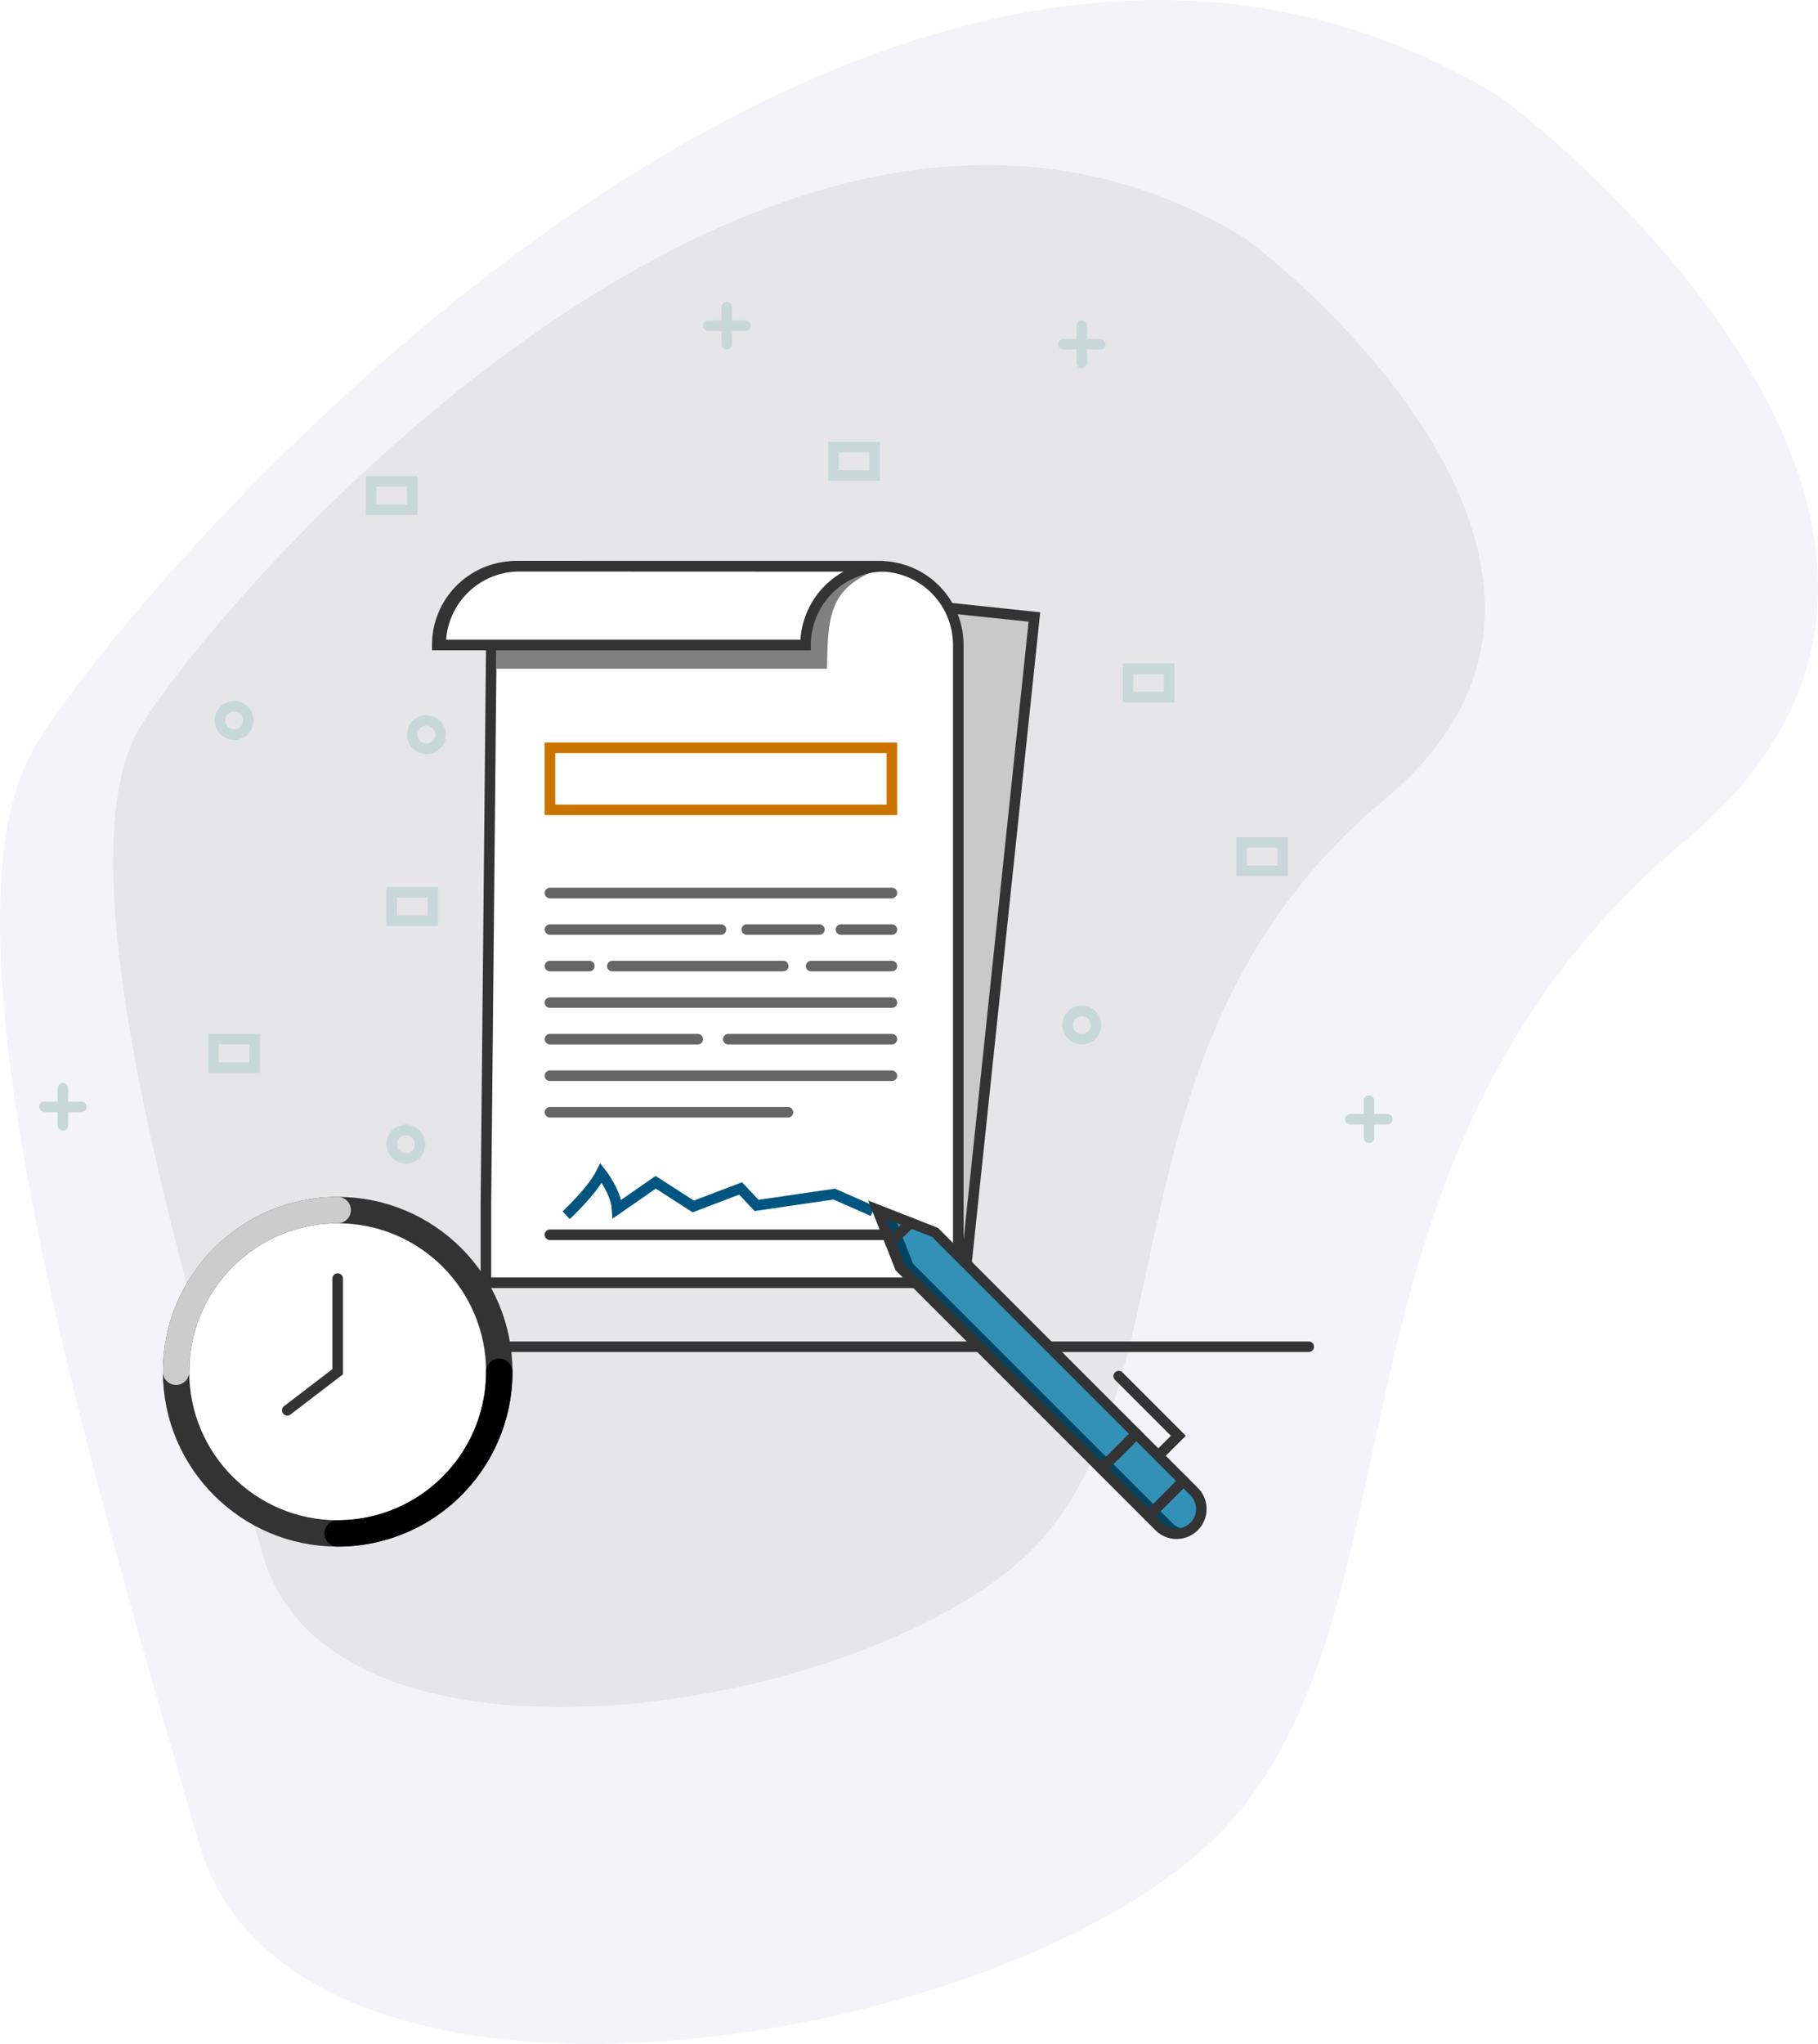 <svg xmlns="http://www.w3.org/2000/svg" width="344.68" height="387.389" viewBox="0 0 344.68 387.389">
  <g id="nlt-contracts" transform="translate(-102.152 -68.912)">
    <path id="Path_106" data-name="Path 106" d="M386.093,86.99c4.379,2.649,106.8,81.815,35.684,141.17s-48.505,142.319-85.825,185.5-178.231,67.173-196.141,4.473-52.5-173.475-30.652-208.4S268.671,15.956,386.093,86.99Z" fill="#f4f4f8"/>
    <path id="Path_107" data-name="Path 107" d="M337.834,113.832c3.3,2,80.581,61.73,26.924,106.514S328.16,327.726,300,360.308s-134.476,50.682-147.989,3.375S112.4,232.794,128.885,206.441,249.238,60.237,337.834,113.832Z" fill="#e6e6e8"/>
    <rect id="Rectangle_63" data-name="Rectangle 63" width="82.732" height="127.845" transform="translate(215.99 177.198) rotate(6.005)" fill="#c9c9c9" stroke="#333" stroke-linecap="round" stroke-miterlimit="10" stroke-width="2"/>
    <path id="Path_108" data-name="Path 108" d="M209.2,312.044h74.634V191.166a14.927,14.927,0,0,0-14.927-14.926H199.982a14.927,14.927,0,0,0-14.927,14.926H195.3l-1.024,105.952v14.926Z" fill="#fff" stroke="#333" stroke-linecap="round" stroke-miterlimit="10" stroke-width="2"/>
    <path id="Path_109" data-name="Path 109" d="M205.4,195.661h53.561c.1-10.743.621-15.669,10.841-19.274l-58.7,4.347c-7.368,0-14.852,11.019-14.852,11.019v3.908h10.169" fill="gray"/>
    <path id="Path_110" data-name="Path 110" d="M194.916,191.166h59.963a14.912,14.912,0,0,1,14.936-14.9l-69.192-.027A14.927,14.927,0,0,0,185.7,191.166H195.94" fill="#fff" stroke="#333" stroke-linecap="round" stroke-miterlimit="10" stroke-width="2"/>
    <rect id="Rectangle_64" data-name="Rectangle 64" width="64.829" height="11.761" transform="translate(206.421 210.654)" fill="none" stroke="#ca7400" stroke-linecap="round" stroke-miterlimit="10" stroke-width="2"/>
    <line id="Line_55" data-name="Line 55" x2="64.829" transform="translate(206.421 238.171)" fill="none" stroke="#666" stroke-linecap="round" stroke-miterlimit="10" stroke-width="2"/>
    <line id="Line_56" data-name="Line 56" x2="32.415" transform="translate(206.421 245.098)" fill="none" stroke="#666" stroke-linecap="round" stroke-miterlimit="10" stroke-width="2"/>
    <line id="Line_57" data-name="Line 57" x2="32.415" transform="translate(218.238 252.025)" fill="none" stroke="#666" stroke-linecap="round" stroke-miterlimit="10" stroke-width="2"/>
    <line id="Line_58" data-name="Line 58" x2="13.756" transform="translate(243.738 245.098)" fill="none" stroke="#666" stroke-linecap="round" stroke-miterlimit="10" stroke-width="2"/>
    <line id="Line_59" data-name="Line 59" x2="9.659" transform="translate(261.592 245.098)" fill="none" stroke="#666" stroke-linecap="round" stroke-miterlimit="10" stroke-width="2"/>
    <line id="Line_60" data-name="Line 60" x2="7.463" transform="translate(206.421 252.025)" fill="none" stroke="#666" stroke-linecap="round" stroke-miterlimit="10" stroke-width="2"/>
    <line id="Line_61" data-name="Line 61" x2="15.317" transform="translate(255.933 252.025)" fill="none" stroke="#666" stroke-linecap="round" stroke-miterlimit="10" stroke-width="2"/>
    <line id="Line_62" data-name="Line 62" x2="64.829" transform="translate(206.421 258.952)" fill="none" stroke="#666" stroke-linecap="round" stroke-miterlimit="10" stroke-width="2"/>
    <line id="Line_63" data-name="Line 63" x2="28.024" transform="translate(206.421 265.879)" fill="none" stroke="#666" stroke-linecap="round" stroke-miterlimit="10" stroke-width="2"/>
    <line id="Line_64" data-name="Line 64" x2="31.024" transform="translate(240.226 265.879)" fill="none" stroke="#666" stroke-linecap="round" stroke-miterlimit="10" stroke-width="2"/>
    <line id="Line_65" data-name="Line 65" x2="64.829" transform="translate(206.421 272.805)" fill="none" stroke="#666" stroke-linecap="round" stroke-miterlimit="10" stroke-width="2"/>
    <line id="Line_66" data-name="Line 66" x2="45.122" transform="translate(206.421 279.732)" fill="none" stroke="#666" stroke-linecap="round" stroke-miterlimit="10" stroke-width="2"/>
    <line id="Line_67" data-name="Line 67" x2="64.829" transform="translate(206.421 302.952)" fill="none" stroke="#333" stroke-linecap="round" stroke-miterlimit="10" stroke-width="2"/>
    <path id="Path_111" data-name="Path 111" d="M209.494,299.244s4.9-4.527,6.635-8c0,0,2.829,3.61,3.024,6.83L226.47,293l7.122,4.586,8.976-3.415,3.024,3.22,14.732-2.147,7.317,3.22" fill="none" stroke="#015581" stroke-miterlimit="10" stroke-width="2"/>
    <rect id="Rectangle_65" data-name="Rectangle 65" width="7.805" height="5.375" transform="translate(172.514 160.153)" fill="none" stroke="#c8d8d8" stroke-miterlimit="10" stroke-width="2"/>
    <rect id="Rectangle_66" data-name="Rectangle 66" width="7.805" height="5.375" transform="translate(176.416 238.059)" fill="none" stroke="#c8d8d8" stroke-miterlimit="10" stroke-width="2"/>
    <rect id="Rectangle_67" data-name="Rectangle 67" width="7.805" height="5.375" transform="translate(142.637 265.879)" fill="none" stroke="#c8d8d8" stroke-miterlimit="10" stroke-width="2"/>
    <rect id="Rectangle_68" data-name="Rectangle 68" width="7.805" height="5.375" transform="translate(316.012 195.661)" fill="none" stroke="#c8d8d8" stroke-miterlimit="10" stroke-width="2"/>
    <rect id="Rectangle_69" data-name="Rectangle 69" width="7.805" height="5.375" transform="translate(337.546 228.602)" fill="none" stroke="#c8d8d8" stroke-miterlimit="10" stroke-width="2"/>
    <rect id="Rectangle_70" data-name="Rectangle 70" width="7.805" height="5.375" transform="translate(260.179 153.654)" fill="none" stroke="#c8d8d8" stroke-miterlimit="10" stroke-width="2"/>
    <circle id="Ellipse_28" data-name="Ellipse 28" cx="2.688" cy="2.688" r="2.688" transform="translate(180.319 205.465)" fill="none" stroke="#c8d8d8" stroke-miterlimit="10" stroke-width="2"/>
    <circle id="Ellipse_29" data-name="Ellipse 29" cx="2.688" cy="2.688" r="2.688" transform="translate(143.852 202.777)" fill="none" stroke="#c8d8d8" stroke-miterlimit="10" stroke-width="2"/>
    <circle id="Ellipse_30" data-name="Ellipse 30" cx="2.688" cy="2.688" r="2.688" transform="translate(176.416 283.088)" fill="none" stroke="#c8d8d8" stroke-miterlimit="10" stroke-width="2"/>
    <circle id="Ellipse_31" data-name="Ellipse 31" cx="2.688" cy="2.688" r="2.688" transform="translate(304.563 260.503)" fill="none" stroke="#c8d8d8" stroke-miterlimit="10" stroke-width="2"/>
    <line id="Line_68" data-name="Line 68" x2="184.103" transform="translate(166.172 324.171)" fill="none" stroke="#333" stroke-linecap="round" stroke-miterlimit="10" stroke-width="2"/>
    <g id="Group_71" data-name="Group 71">
      <line id="Line_69" data-name="Line 69" x2="7.024" transform="translate(303.738 134.171)" fill="none" stroke="#c8d8d8" stroke-linecap="round" stroke-miterlimit="10" stroke-width="2"/>
      <line id="Line_70" data-name="Line 70" y2="7.024" transform="translate(307.251 130.659)" fill="none" stroke="#c8d8d8" stroke-linecap="round" stroke-miterlimit="10" stroke-width="2"/>
    </g>
    <g id="Group_72" data-name="Group 72">
      <line id="Line_71" data-name="Line 71" x2="7.024" transform="translate(236.434 130.659)" fill="none" stroke="#c8d8d8" stroke-linecap="round" stroke-miterlimit="10" stroke-width="2"/>
      <line id="Line_72" data-name="Line 72" y2="7.024" transform="translate(239.946 127.146)" fill="none" stroke="#c8d8d8" stroke-linecap="round" stroke-miterlimit="10" stroke-width="2"/>
    </g>
    <g id="Group_73" data-name="Group 73">
      <line id="Line_73" data-name="Line 73" x2="7.024" transform="translate(110.568 278.708)" fill="none" stroke="#c8d8d8" stroke-linecap="round" stroke-miterlimit="10" stroke-width="2"/>
      <line id="Line_74" data-name="Line 74" y2="7.024" transform="translate(114.08 275.196)" fill="none" stroke="#c8d8d8" stroke-linecap="round" stroke-miterlimit="10" stroke-width="2"/>
    </g>
    <g id="Group_74" data-name="Group 74">
      <line id="Line_75" data-name="Line 75" x2="7.024" transform="translate(358.177 281.049)" fill="none" stroke="#c8d8d8" stroke-linecap="round" stroke-miterlimit="10" stroke-width="2"/>
      <line id="Line_76" data-name="Line 76" y2="7.024" transform="translate(361.69 277.537)" fill="none" stroke="#c8d8d8" stroke-linecap="round" stroke-miterlimit="10" stroke-width="2"/>
    </g>
    <g id="Group_78" data-name="Group 78">
      <g id="Group_77" data-name="Group 77">
        <path id="Path_112" data-name="Path 112" d="M279.42,302.5l-10.9-4.277,4.277,10.9,49.118,49.118a4.683,4.683,0,0,0,6.623,0h0a4.683,4.683,0,0,0,0-6.623Z" fill="#3291b7"/>
        <g id="Group_76" data-name="Group 76">
          <g id="Group_75" data-name="Group 75">
            <path id="Path_113" data-name="Path 113" d="M327.644,358.922a4.664,4.664,0,0,1-3.264-1.367l-49.118-49.118-3.512-8.95-3.23-1.267,4.277,10.9,49.118,49.118A4.676,4.676,0,0,0,327.644,358.922Z" fill="#024360"/>
          </g>
        </g>
        <path id="Path_114" data-name="Path 114" d="M279.42,302.5l-10.9-4.277,4.277,10.9,49.118,49.118a4.683,4.683,0,0,0,6.623,0h0a4.683,4.683,0,0,0,0-6.623Z" fill="none" stroke="#333" stroke-linecap="round" stroke-miterlimit="10" stroke-width="2"/>
        <line id="Line_77" data-name="Line 77" y1="6.623" x2="6.623" transform="translate(319.915 349.615)" fill="none" stroke="#333" stroke-linecap="round" stroke-miterlimit="10" stroke-width="2"/>
        <line id="Line_78" data-name="Line 78" y1="6.623" x2="6.623" transform="translate(310.981 340.681)" fill="none" stroke="#333" stroke-linecap="round" stroke-miterlimit="10" stroke-width="2"/>
        <path id="Path_115" data-name="Path 115" d="M321.762,344.839l3.794-3.794-11.3-11.3" fill="none" stroke="#333" stroke-linecap="round" stroke-miterlimit="10" stroke-width="2"/>
      </g>
      <path id="Path_116" data-name="Path 116" d="M270.923,304.343l1.941-1.828,1.941-1.828" fill="none" stroke="#333" stroke-linecap="round" stroke-miterlimit="10" stroke-width="2"/>
    </g>
    <g id="Group_79" data-name="Group 79">
      <circle id="Ellipse_32" data-name="Ellipse 32" cx="30.643" cy="30.643" r="30.643" transform="translate(135.529 298.272)" fill="#fff" stroke="#333" stroke-linecap="round" stroke-miterlimit="10" stroke-width="5"/>
      <path id="Path_117" data-name="Path 117" d="M135.529,328.915a30.643,30.643,0,0,1,30.643-30.643" fill="none" stroke="#ccc" stroke-linecap="round" stroke-miterlimit="10" stroke-width="5"/>
      <path id="Path_118" data-name="Path 118" d="M196.815,328.915a30.643,30.643,0,0,1-30.643,30.643" fill="none" stroke="#000" stroke-linecap="round" stroke-miterlimit="10" stroke-width="5"/>
      <path id="Path_119" data-name="Path 119" d="M156.617,336.224l9.555-7.308V311.248" fill="#fff" stroke="#333" stroke-linecap="round" stroke-miterlimit="10" stroke-width="2"/>
    </g>
  </g>
</svg>

